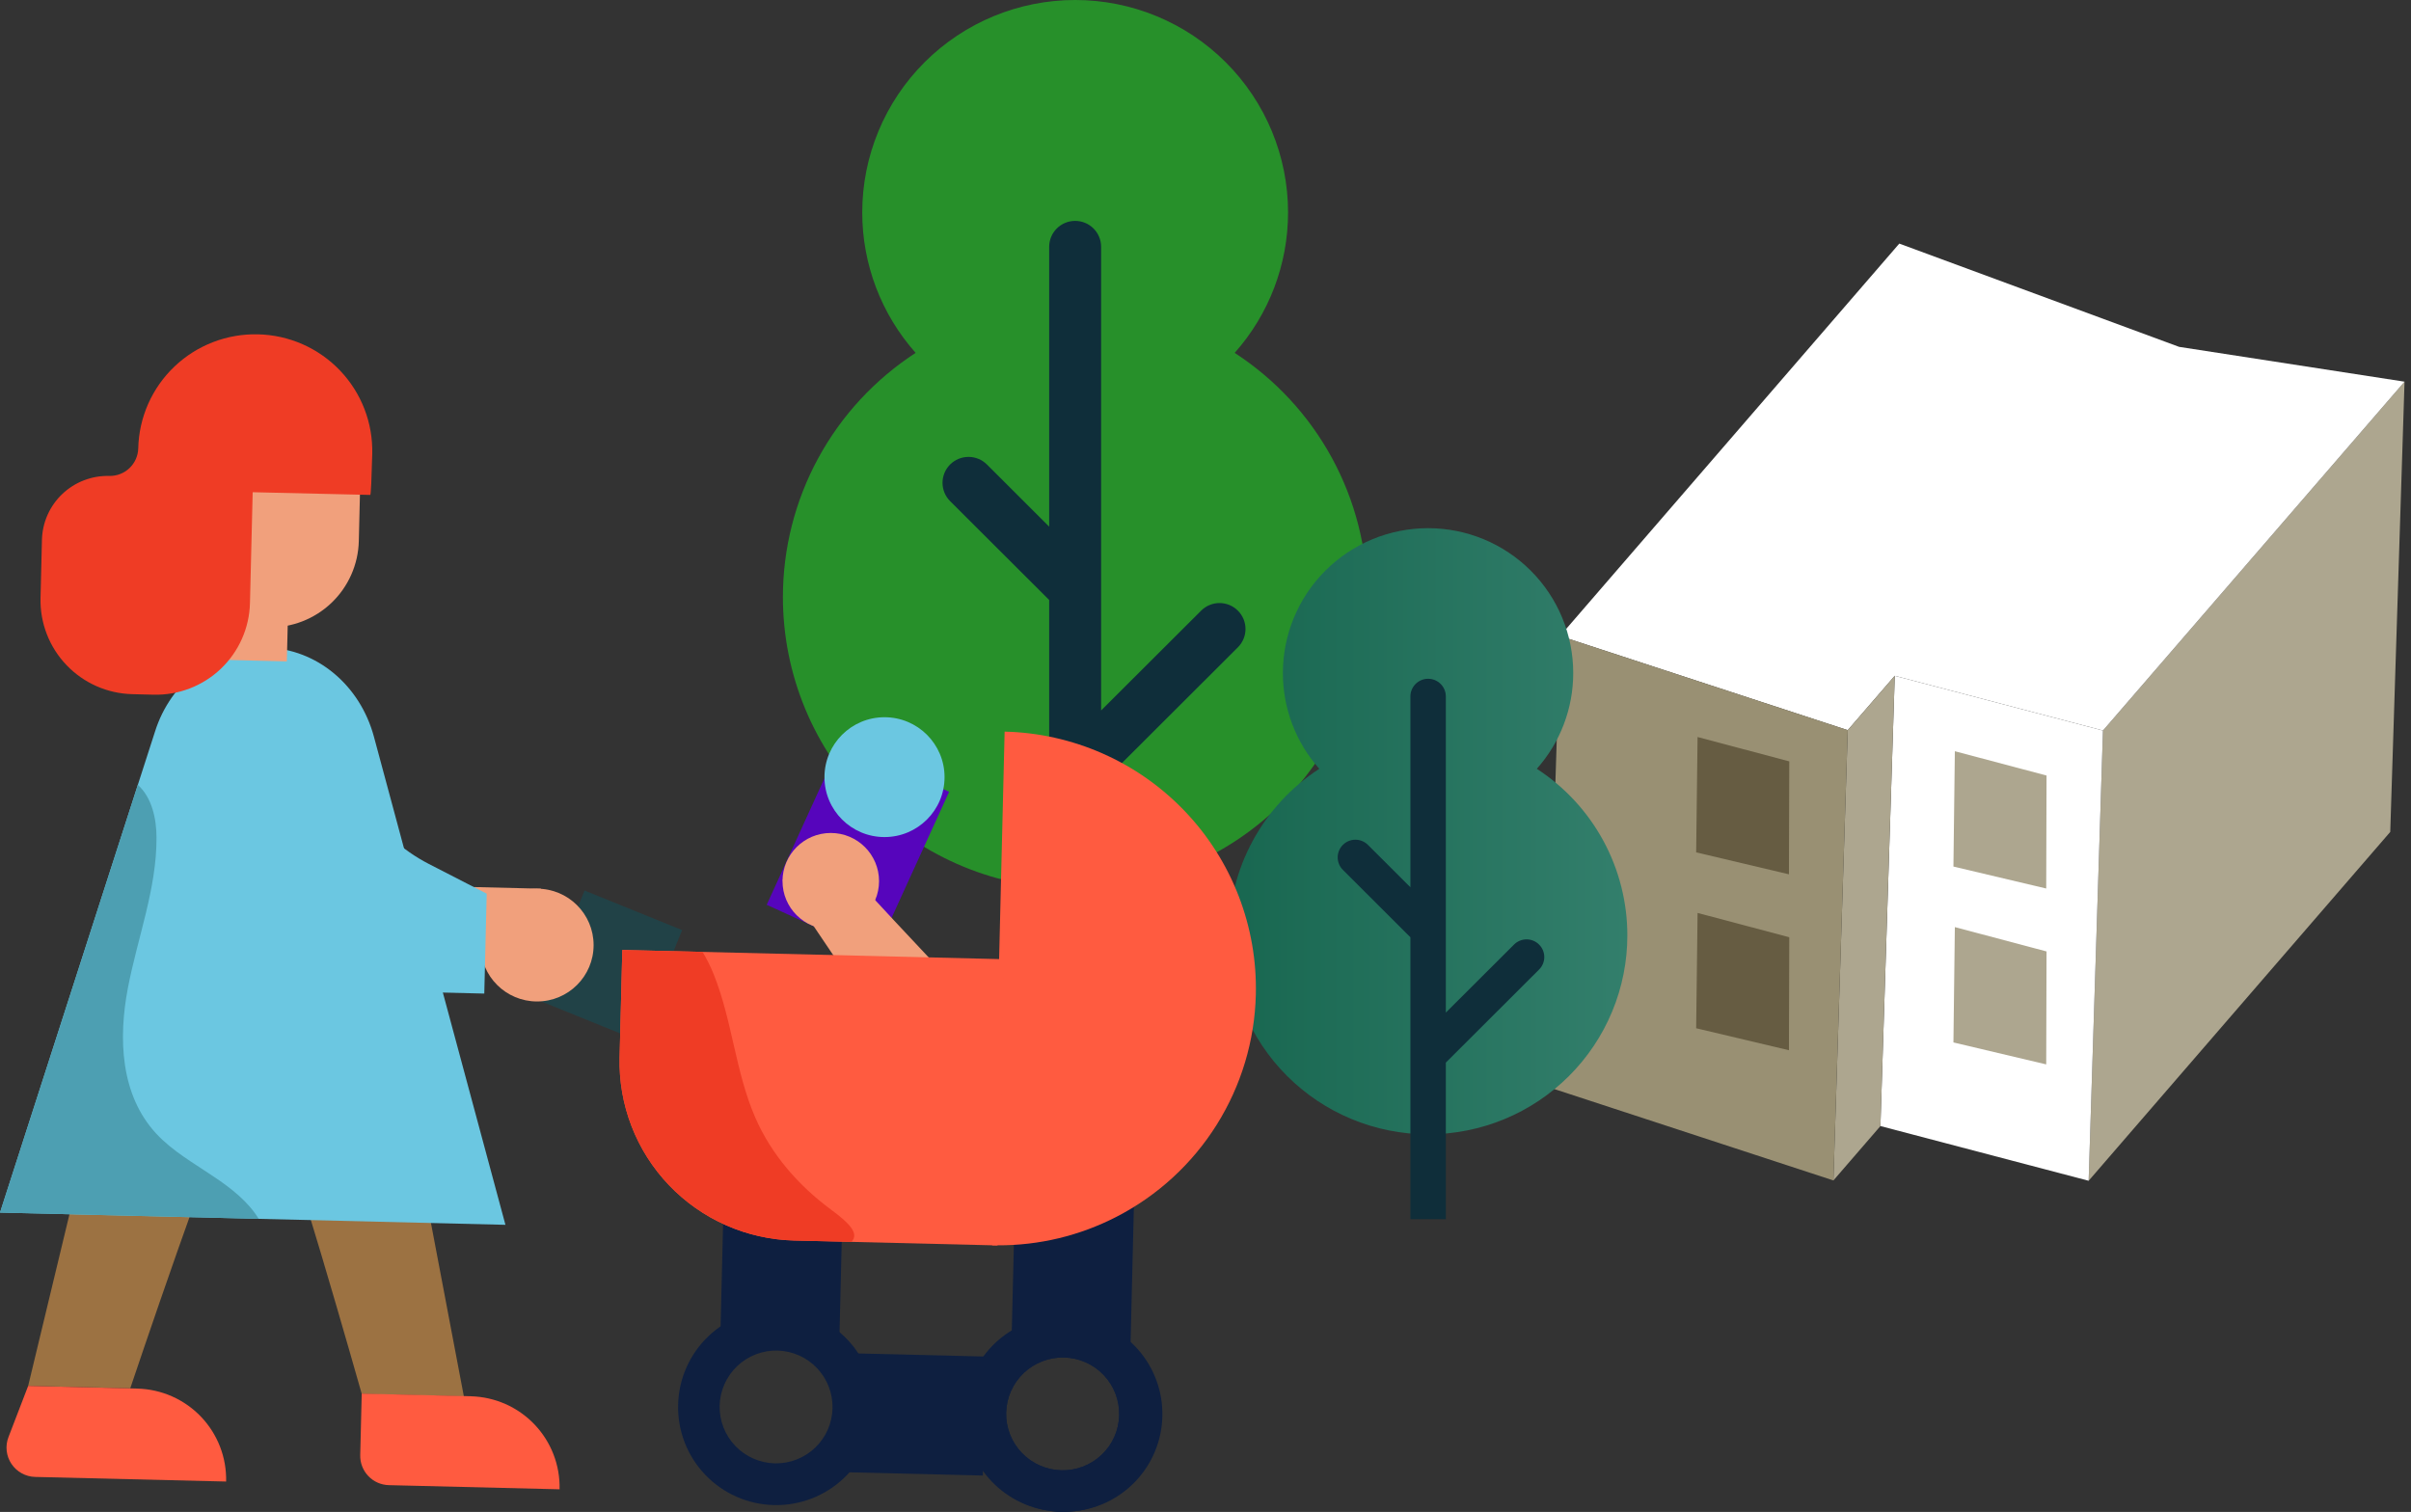 <svg width="287" height="180" viewBox="0 0 287 180" fill="none" xmlns="http://www.w3.org/2000/svg">
<rect x="0" y="0" width="287" height="180" fill="#333333" stroke="none"/>
<path d="M286.231 45.438L284.529 99.042L248.627 140.572L250.333 86.968L286.231 45.438Z" fill="#ADA68F"/>
<path d="M250.332 86.969L248.627 140.572L223.841 134.059L225.547 80.455L250.332 86.969Z" fill="white"/>
<path d="M286.231 45.439L250.333 86.969L225.547 80.455L219.95 86.927L185.706 75.716L226.088 29L259.396 41.294L286.231 45.439Z" fill="white"/>
<path d="M225.547 80.455L223.841 134.059L218.244 140.534L219.95 86.927L225.547 80.455Z" fill="#ADA68F"/>
<path d="M219.95 86.927L218.244 140.534L184 129.32L185.706 75.716L219.95 86.927Z" fill="#999073"/>
<path d="M232.532 103.165L243.577 105.779L243.616 92.329L232.701 89.434L232.532 103.165Z" fill="#ADA68F"/>
<path d="M232.532 124.104L243.577 126.718L243.616 113.271L232.701 110.373L232.532 124.104Z" fill="#ADA68F"/>
<path d="M201.907 101.475L212.952 104.089L212.991 90.642L202.075 87.744L201.907 101.475Z" fill="#665C42"/>
<path d="M201.907 122.415L212.952 125.032L212.991 111.581L202.076 108.687L201.907 122.415Z" fill="#665C42"/>
<path d="M146.973 42.011C151.068 37.403 153.329 31.455 153.327 25.295C153.327 18.586 150.657 12.152 145.904 7.409C141.152 2.665 134.706 0 127.984 0C121.263 -5.47137e-08 114.817 2.665 110.063 7.408C105.31 12.152 102.64 18.586 102.639 25.295C102.64 31.455 104.901 37.402 108.996 42.011C104.144 45.161 100.158 49.471 97.399 54.549C94.639 59.627 93.195 65.313 93.196 71.089C93.196 75.649 94.096 80.165 95.844 84.378C97.592 88.591 100.154 92.418 103.385 95.643C106.615 98.867 110.45 101.425 114.671 103.17C118.892 104.914 123.416 105.812 127.984 105.812C132.553 105.812 137.076 104.914 141.297 103.169C145.517 101.424 149.352 98.866 152.582 95.642C155.812 92.417 158.375 88.59 160.122 84.377C161.87 80.164 162.77 75.649 162.769 71.089C162.771 65.313 161.326 59.628 158.568 54.55C155.809 49.472 151.824 45.162 146.973 42.011Z" fill="#27902A"/>
<path d="M131.076 120.649V93.312L147.355 77.064C147.643 76.777 147.871 76.437 148.026 76.063C148.181 75.688 148.262 75.287 148.262 74.882C148.262 74.476 148.181 74.075 148.026 73.7C147.871 73.326 147.643 72.986 147.355 72.699C147.069 72.412 146.728 72.184 146.353 72.029C145.977 71.873 145.575 71.793 145.169 71.793C144.763 71.793 144.36 71.873 143.985 72.029C143.61 72.184 143.269 72.412 142.982 72.699L131.076 84.579V29.386C131.076 28.567 130.751 27.782 130.171 27.203C129.592 26.623 128.805 26.298 127.985 26.297C127.164 26.297 126.377 26.622 125.797 27.201C125.217 27.781 124.891 28.566 124.891 29.386V62.699L117.478 55.297C116.897 54.719 116.11 54.394 115.29 54.394C114.469 54.394 113.682 54.719 113.101 55.297C112.814 55.584 112.586 55.924 112.431 56.299C112.275 56.673 112.195 57.075 112.195 57.48C112.195 57.885 112.275 58.287 112.431 58.661C112.586 59.036 112.814 59.376 113.101 59.662L124.891 71.429V120.649H131.076Z" fill="#0F2E3A"/>
<path d="M182.939 91.528C185.733 88.386 187.275 84.331 187.274 80.13C187.274 75.555 185.453 71.167 182.212 67.932C178.971 64.697 174.575 62.88 169.991 62.88C167.722 62.88 165.475 63.326 163.378 64.193C161.281 65.06 159.376 66.331 157.772 67.932C156.167 69.534 154.895 71.436 154.027 73.529C153.158 75.621 152.712 77.865 152.712 80.13C152.711 84.331 154.253 88.386 157.046 91.528C153.736 93.676 151.017 96.616 149.135 100.08C147.253 103.544 146.268 107.422 146.271 111.363C146.271 117.642 148.77 123.664 153.218 128.104C157.667 132.544 163.7 135.039 169.991 135.039C173.107 135.039 176.191 134.427 179.07 133.237C181.948 132.048 184.563 130.304 186.766 128.105C188.969 125.907 190.717 123.297 191.909 120.424C193.102 117.551 193.715 114.472 193.715 111.363C193.717 107.422 192.733 103.544 190.851 100.08C188.969 96.616 186.249 93.676 182.939 91.528Z" fill="url(#paint0_linear_19_1378)"/>
<path d="M172.109 145.148V126.505L183.208 115.427C183.405 115.232 183.56 115 183.667 114.744C183.773 114.489 183.828 114.215 183.828 113.939C183.828 113.662 183.773 113.389 183.667 113.133C183.56 112.878 183.405 112.646 183.208 112.451C183.013 112.255 182.781 112.1 182.525 111.994C182.269 111.888 181.995 111.833 181.718 111.833C181.441 111.833 181.167 111.888 180.911 111.994C180.655 112.1 180.423 112.255 180.227 112.451L172.109 120.551V82.914C172.109 82.356 171.886 81.82 171.491 81.425C171.095 81.03 170.558 80.808 169.998 80.808C169.439 80.808 168.903 81.031 168.508 81.426C168.113 81.821 167.891 82.356 167.891 82.914V105.631L162.835 100.584C162.439 100.19 161.903 99.969 161.344 99.969C160.785 99.969 160.249 100.19 159.853 100.584C159.657 100.779 159.502 101.011 159.395 101.266C159.289 101.522 159.234 101.795 159.234 102.072C159.234 102.348 159.289 102.622 159.395 102.877C159.502 103.133 159.657 103.364 159.853 103.56L167.891 111.585V145.148H172.109Z" fill="#0F2E3A"/>
<path d="M80.722 167.229C80.683 168.761 80.947 170.286 81.499 171.716C82.051 173.146 82.88 174.454 83.938 175.564C84.997 176.674 86.264 177.565 87.668 178.186C89.071 178.807 90.584 179.146 92.119 179.183C95.216 179.257 98.216 178.1 100.459 175.967C102.702 173.834 104.004 170.899 104.08 167.807C104.119 166.275 103.855 164.75 103.303 163.32C102.751 161.89 101.923 160.582 100.864 159.472C99.805 158.361 98.538 157.47 97.134 156.849C95.73 156.229 94.217 155.89 92.682 155.853C91.148 155.816 89.622 156.08 88.191 156.632C86.76 157.183 85.451 158.011 84.34 159.068C83.23 160.124 82.338 161.389 81.717 162.789C81.096 164.189 80.758 165.698 80.722 167.229ZM85.664 167.349C85.685 166.466 85.88 165.595 86.239 164.788C86.597 163.98 87.111 163.25 87.751 162.641C88.392 162.032 89.146 161.554 89.972 161.236C90.797 160.918 91.678 160.765 92.562 160.787C94.344 160.837 96.032 161.591 97.258 162.882C98.484 164.173 99.146 165.897 99.101 167.675C99.056 169.451 98.307 171.138 97.018 172.364C95.729 173.589 94.006 174.255 92.226 174.214C90.444 174.17 88.753 173.423 87.523 172.136C86.293 170.848 85.624 169.127 85.664 167.349Z" fill="#0E1F40"/>
<path d="M115.005 168.059C114.933 170.944 115.938 173.752 117.823 175.94C119.708 178.129 122.339 179.541 125.208 179.903C125.544 179.955 125.884 179.985 126.224 179.994C126.624 180.003 127.023 179.991 127.422 179.958C130.337 179.782 133.08 178.519 135.107 176.42C137.134 174.321 138.297 171.538 138.366 168.624C138.438 165.71 137.411 162.876 135.488 160.681C133.566 158.487 130.888 157.094 127.985 156.776C127.589 156.722 127.19 156.689 126.79 156.679C126.45 156.67 126.109 156.684 125.771 156.721C122.888 156.945 120.191 158.228 118.202 160.322C116.213 162.417 115.074 165.174 115.005 168.059ZM119.769 168.175C119.79 167.292 119.986 166.421 120.344 165.613C120.702 164.805 121.216 164.076 121.857 163.466C122.498 162.857 123.253 162.38 124.079 162.062C124.905 161.744 125.786 161.591 126.671 161.613C127.554 161.634 128.425 161.83 129.233 162.187C130.04 162.545 130.77 163.059 131.378 163.698C131.987 164.338 132.463 165.091 132.78 165.915C133.096 166.738 133.247 167.616 133.222 168.498C133.202 169.379 133.008 170.247 132.651 171.052C132.294 171.858 131.781 172.585 131.142 173.193C130.503 173.8 129.751 174.276 128.927 174.594C128.104 174.911 127.226 175.063 126.344 175.041C124.56 174.999 122.866 174.253 121.633 172.965C120.401 171.678 119.73 169.955 119.769 168.175Z" fill="#0E1F40"/>
<path d="M114.83 168.055C114.758 170.969 115.785 173.803 117.706 175.997C119.628 178.191 122.305 179.585 125.208 179.903C125.544 179.955 125.884 179.985 126.224 179.994C126.624 180.003 127.023 179.991 127.422 179.958C130.304 179.735 133.001 178.452 134.99 176.357C136.98 174.263 138.119 171.506 138.188 168.621C138.259 165.736 137.255 162.927 135.37 160.739C133.485 158.551 130.853 157.139 127.985 156.776C127.589 156.722 127.19 156.689 126.79 156.679C126.45 156.67 126.109 156.684 125.771 156.721C122.856 156.899 120.114 158.162 118.088 160.261C116.062 162.36 114.899 165.142 114.83 168.055ZM119.769 168.175C119.79 167.292 119.986 166.421 120.344 165.613C120.702 164.805 121.216 164.076 121.857 163.466C122.498 162.857 123.253 162.38 124.079 162.062C124.905 161.744 125.786 161.591 126.671 161.613C127.554 161.634 128.425 161.83 129.233 162.187C130.04 162.545 130.77 163.059 131.378 163.698C131.987 164.338 132.463 165.091 132.78 165.915C133.096 166.738 133.247 167.616 133.222 168.498C133.202 169.379 133.008 170.247 132.651 171.052C132.294 171.858 131.781 172.585 131.142 173.193C130.503 173.8 129.751 174.276 128.927 174.594C128.104 174.911 127.226 175.063 126.344 175.041C124.56 174.999 122.866 174.253 121.633 172.965C120.401 171.678 119.73 169.955 119.769 168.175Z" fill="#0E1F40"/>
<path d="M128.02 138.199L127.499 159.639" stroke="#0E1F40" stroke-width="14.17" stroke-miterlimit="10"/>
<path d="M101.286 168.198L117.17 168.583" stroke="#0E1F40" stroke-width="14.17" stroke-miterlimit="10"/>
<path d="M93.365 137.359L92.844 158.8" stroke="#0E1F40" stroke-width="14.17" stroke-miterlimit="10"/>
<path d="M66.919 112.584L78.537 117.295" stroke="#214247" stroke-width="14.17" stroke-miterlimit="10"/>
<path d="M119.588 87.1L118.105 148.257H118.753C123.68 148.282 128.539 147.115 132.915 144.855C137.801 142.338 141.918 138.554 144.834 133.902C147.751 129.25 149.359 123.9 149.491 118.413C149.588 114.398 148.892 110.402 147.441 106.655C145.991 102.907 143.815 99.482 141.038 96.574C138.261 93.666 134.938 91.333 131.257 89.707C127.577 88.082 123.612 87.196 119.588 87.1Z" fill="#FF5B40"/>
<path d="M97.712 110.659L106.536 91.325" stroke="#5605BC" stroke-width="14.17" stroke-miterlimit="10"/>
<path d="M113.322 116.837C112.697 116.4 100.312 102.992 100.312 102.992L93.148 104.763L101.241 116.756" fill="#F1A07C"/>
<path d="M74.079 113.095L73.755 125.902C73.687 128.695 74.171 131.474 75.179 134.08C76.187 136.687 77.7 139.069 79.63 141.092C81.561 143.115 83.872 144.738 86.431 145.869C88.991 147 91.748 147.617 94.546 147.685L118.73 148.27L119.559 114.197L74.079 113.095Z" fill="#FF5B40"/>
<path d="M32.338 131.556C33.749 133.033 43.062 165.946 43.062 165.946L55.217 166.24L47.425 125.191L32.338 131.556Z" fill="#9C7242"/>
<path d="M27.887 131.447C26.407 132.855 15.505 165.281 15.505 165.281L3.354 164.987L13.129 124.361L27.887 131.447Z" fill="#9C7242"/>
<path d="M0 144.36L60.166 145.817L44.515 87.719C42.852 81.539 37.685 77.251 31.732 77.106C28.798 77.046 25.931 77.981 23.598 79.758C21.166 81.614 19.369 84.174 18.454 87.089L16.408 93.435L0 144.36Z" fill="#6BC7E1"/>
<path d="M66.623 177.303L46.291 176.81C45.364 176.788 44.484 176.399 43.845 175.729C43.205 175.059 42.858 174.163 42.881 173.237L43.059 165.915L56.042 166.229C58.914 166.299 61.642 167.505 63.624 169.581C65.606 171.658 66.68 174.435 66.61 177.302L66.623 177.303Z" fill="#FF5B40"/>
<path d="M26.916 176.379L4.185 175.83C3.626 175.816 3.078 175.668 2.587 175.399C2.097 175.13 1.678 174.747 1.367 174.283C1.055 173.819 0.86 173.287 0.797 172.732C0.735 172.177 0.806 171.615 1.007 171.093L3.353 164.993L16.35 165.316C17.772 165.351 19.174 165.664 20.474 166.239C21.775 166.814 22.95 167.64 23.931 168.668C24.912 169.696 25.68 170.907 26.193 172.232C26.705 173.557 26.951 174.969 26.916 176.388V176.379Z" fill="#FF5B40"/>
<path d="M0 144.36L30.794 145.106C29.56 143.081 27.556 141.488 25.475 140.102C23.09 138.486 20.529 137.042 18.613 134.977C14.314 130.348 14.081 123.598 15.224 117.624C16.366 111.65 18.658 105.799 18.629 99.728C18.629 97.467 18.088 94.96 16.408 93.435L0 144.36Z" fill="#4D9FB2"/>
<path d="M23.865 78.492L34.145 78.741L34.362 69.83L24.081 69.581L23.865 78.492Z" fill="#F1A07C"/>
<path d="M31.916 74.685L21.596 74.435L22.092 54.045L42.952 54.55L42.712 64.421C42.644 67.211 41.468 69.859 39.444 71.784C37.419 73.709 34.712 74.753 31.916 74.685Z" fill="#F1A07C"/>
<path d="M44.072 58.922L30.079 58.599L29.755 71.801C29.683 74.764 28.434 77.578 26.284 79.623C24.134 81.668 21.259 82.776 18.29 82.705L15.745 82.641C12.777 82.569 9.959 81.323 7.911 79.177C5.863 77.032 4.752 74.162 4.824 71.2L4.992 64.273C5.017 63.248 5.243 62.239 5.659 61.302C6.075 60.365 6.671 59.519 7.415 58.812C8.158 58.105 9.034 57.551 9.992 57.182C10.949 56.813 11.971 56.636 12.997 56.661C13.893 56.683 14.761 56.348 15.409 55.731C16.058 55.115 16.435 54.266 16.457 53.372C16.499 51.546 16.902 49.746 17.641 48.075C18.381 46.405 19.443 44.896 20.768 43.636C22.092 42.375 23.652 41.388 25.36 40.73C27.067 40.072 28.887 39.757 30.716 39.802C32.544 39.844 34.346 40.245 36.019 40.982C37.692 41.719 39.202 42.778 40.465 44.099C41.727 45.419 42.717 46.974 43.377 48.676C44.037 50.378 44.355 52.194 44.312 54.018C44.237 56.829 44.16 58.922 44.072 58.922Z" fill="#EF3C25"/>
<path d="M74.079 113.095L73.755 125.902C73.687 128.695 74.171 131.474 75.179 134.08C76.187 136.687 77.7 139.069 79.63 141.092C81.561 143.115 83.872 144.738 86.431 145.869C88.991 147 91.748 147.617 94.546 147.685L101.344 147.85C102.315 146.88 101.127 145.63 98.962 144.037C95.077 141.171 91.84 137.491 89.898 133.033C87.532 127.569 87.169 121.492 84.952 115.977C84.583 115.061 84.142 114.175 83.635 113.328L74.079 113.095Z" fill="#EF3C25"/>
<path d="M98.894 110.636C102.067 110.636 104.64 108.068 104.64 104.901C104.64 101.734 102.067 99.166 98.894 99.166C95.721 99.166 93.148 101.734 93.148 104.901C93.148 108.068 95.721 110.636 98.894 110.636Z" fill="#F1A07C"/>
<path d="M63.934 119.227C67.649 119.227 70.661 116.222 70.661 112.514C70.661 108.806 67.649 105.8 63.934 105.8C60.22 105.8 57.208 108.806 57.208 112.514C57.208 116.222 60.22 119.227 63.934 119.227Z" fill="#F1A07C"/>
<path d="M105.29 99.654C109.237 99.654 112.437 96.46 112.437 92.52C112.437 88.581 109.237 85.387 105.29 85.387C101.343 85.387 98.143 88.581 98.143 92.52C98.143 96.46 101.343 99.654 105.29 99.654Z" fill="#6BC7E1"/>
<path d="M53.57 113.761L64.194 114.019L64.394 105.799L53.77 105.541L53.57 113.761Z" fill="#F1A07C"/>
<path d="M57.936 106.394L57.648 118.287L48.724 118.071C45.466 117.991 42.276 117.12 39.431 115.534C36.585 113.947 34.17 111.693 32.393 108.966L22.769 94.191C22.146 93.234 21.728 92.159 21.542 91.033C21.356 89.907 21.406 88.754 21.688 87.648C21.971 86.542 22.48 85.507 23.184 84.607C23.887 83.707 24.77 82.963 25.777 82.421C27.627 81.424 29.787 81.168 31.82 81.703C33.852 82.238 35.604 83.525 36.721 85.303L43.243 95.69C45.154 98.736 47.851 101.211 51.051 102.856L57.936 106.394Z" fill="#6BC7E1"/>
<defs>
<linearGradient id="paint0_linear_19_1378" x1="146.277" y1="98.959" x2="193.722" y2="98.959" gradientUnits="userSpaceOnUse">
<stop stop-color="#186750"/>
<stop offset="1" stop-color="#337F6C"/>
</linearGradient>
</defs>
</svg>
